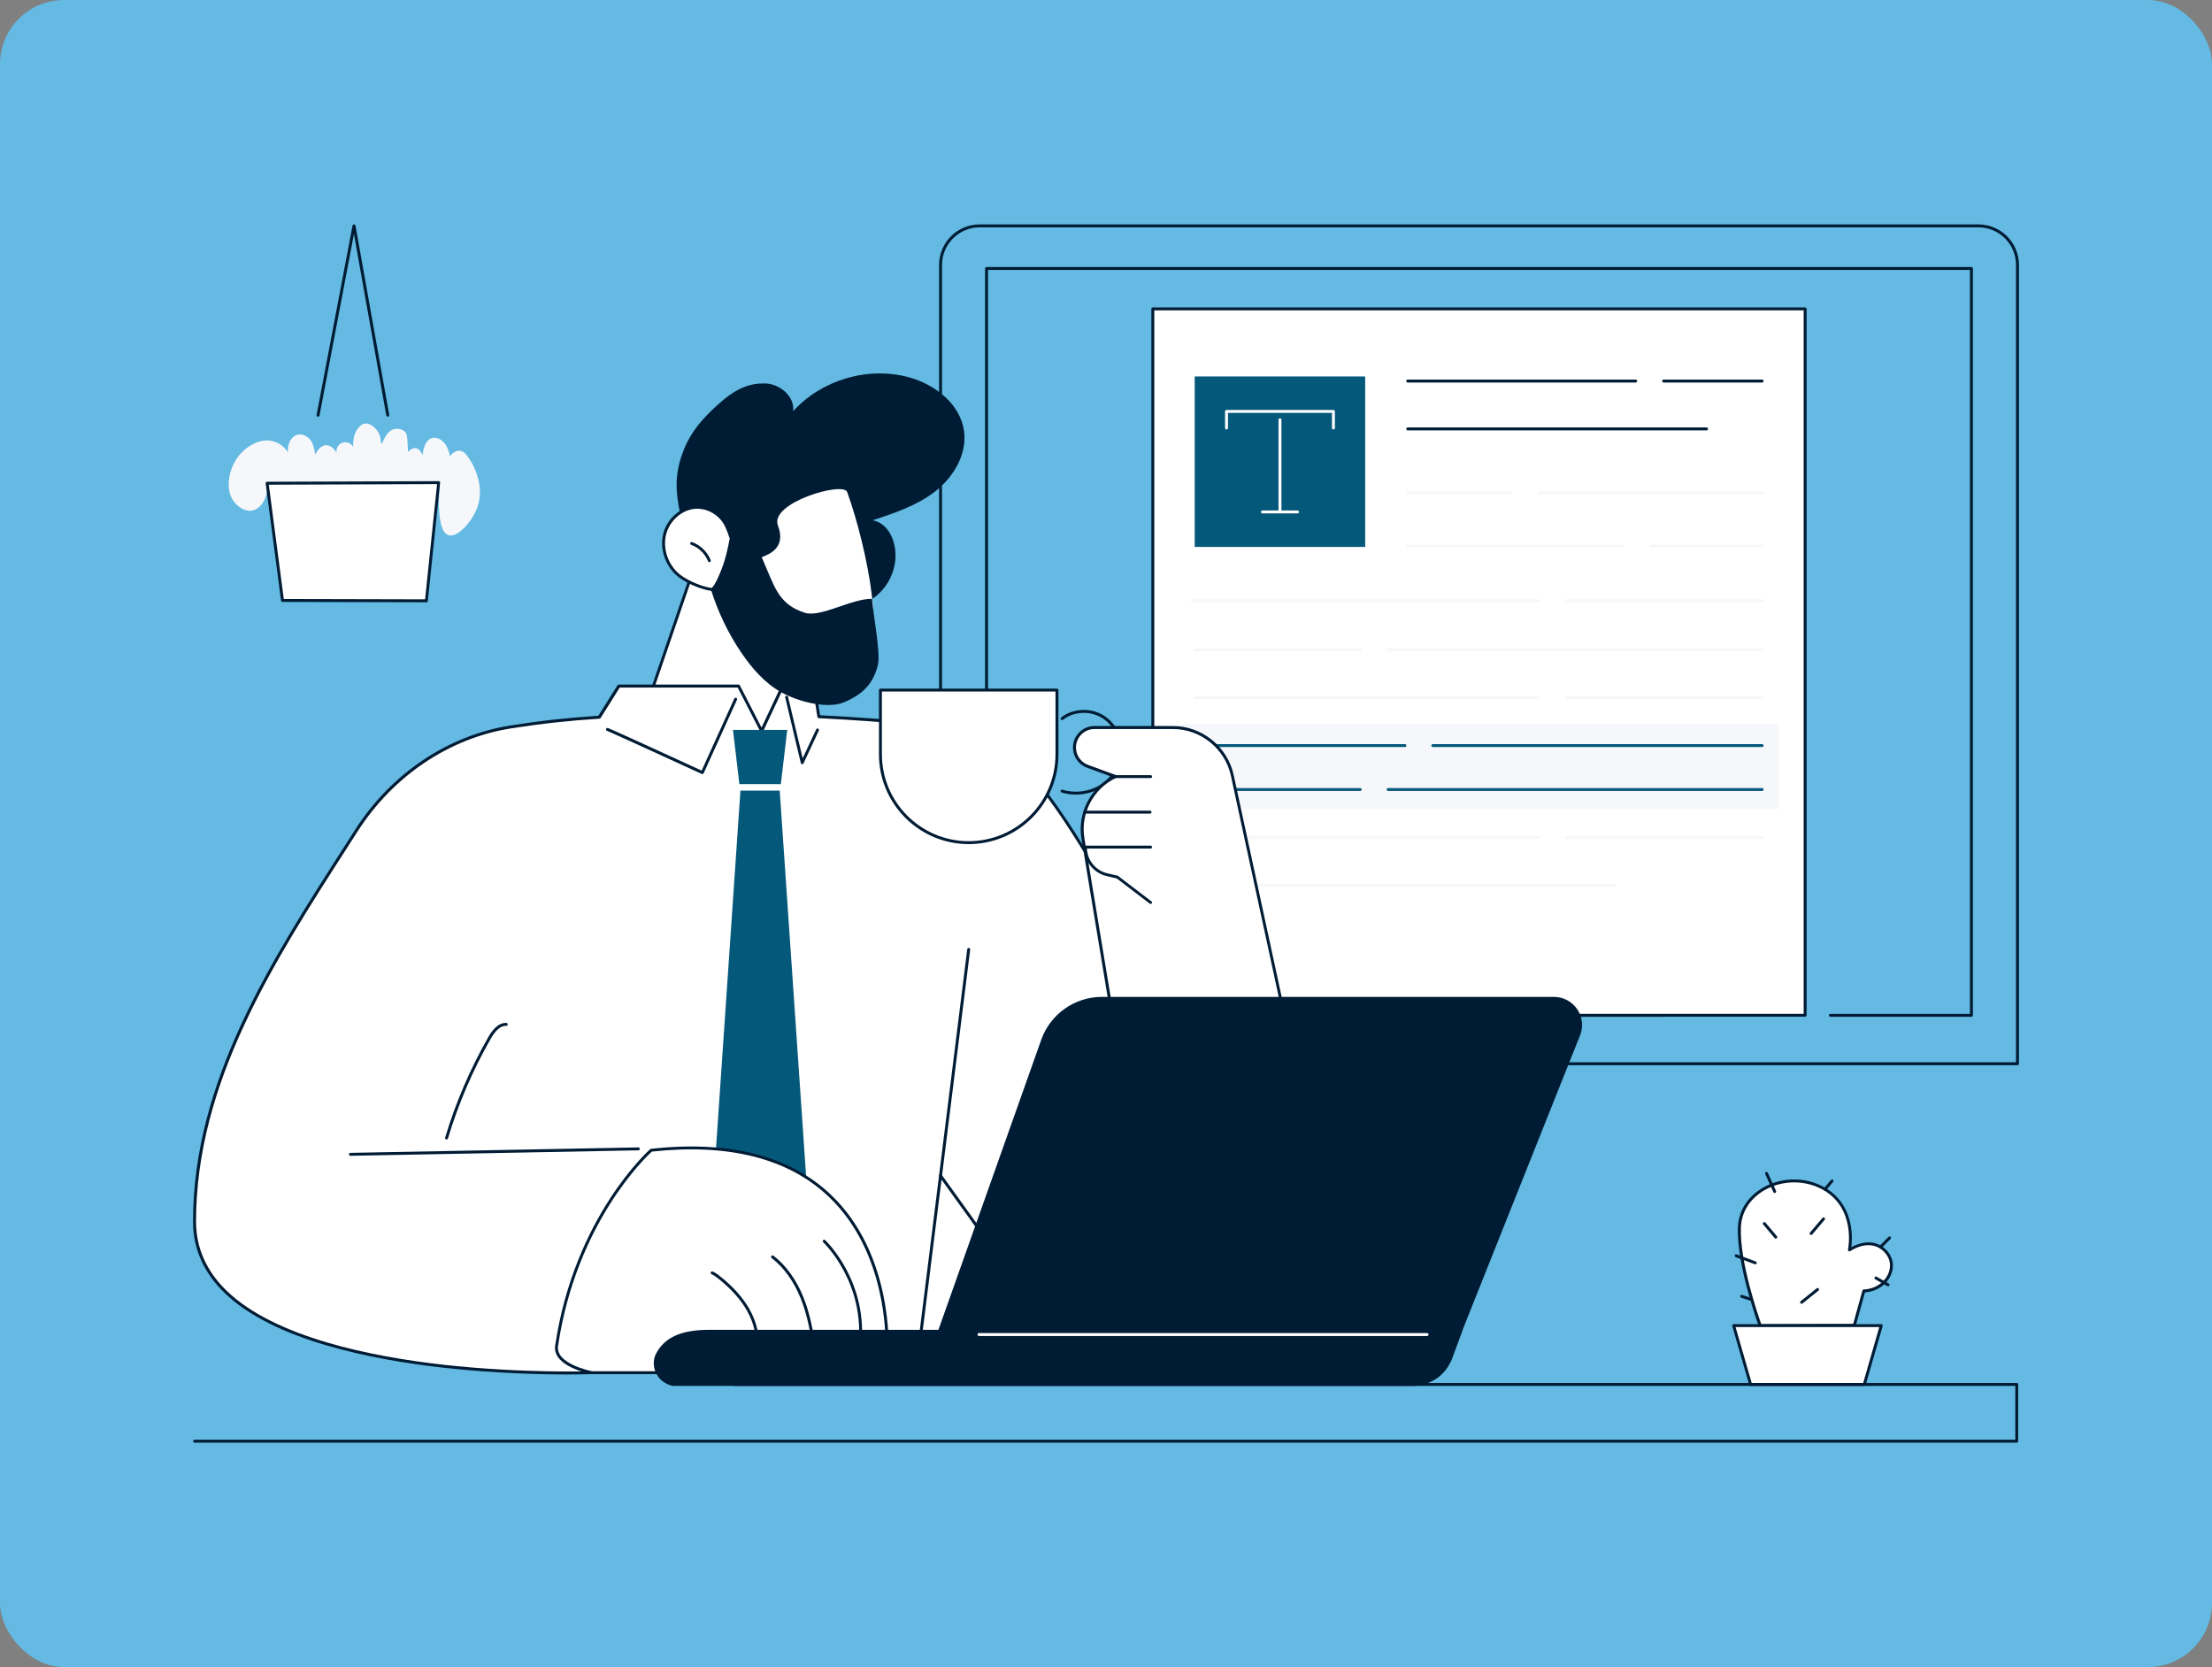 <svg width="690" height="520" viewBox="0 0 690 520" fill="none" xmlns="http://www.w3.org/2000/svg">
<rect x="0" y="0" width="690" height="520" fill="#808080" stroke="none"/>
<g clip-path="url(#clip0_3131_71114)">
<path d="M690 0H0V520H690V0Z" fill="#64BAE2"/>
<path d="M629.325 332.262H293.389C293.139 332.262 292.932 332.055 292.932 331.805V82.646C292.932 75.669 298.601 70 305.578 70H617.136C624.113 70 629.782 75.669 629.782 82.646V331.785C629.782 332.055 629.574 332.262 629.325 332.262ZM293.845 331.349H628.868V82.646C628.868 76.167 623.594 70.914 617.136 70.914H305.578C299.099 70.914 293.845 76.188 293.845 82.646V331.349Z" fill="#001B34"/>
<path d="M614.956 317.166H570.955C570.706 317.166 570.498 316.958 570.498 316.709C570.498 316.46 570.706 316.252 570.955 316.252H614.499V84.203H308.194V316.252H339.529C339.778 316.252 339.985 316.46 339.985 316.709C339.985 316.958 339.778 317.166 339.529 317.166H307.737C307.488 317.166 307.28 316.958 307.28 316.709V83.746C307.28 83.497 307.488 83.29 307.737 83.29H614.956C615.205 83.29 615.413 83.497 615.413 83.746V316.709C615.413 316.958 615.205 317.166 614.956 317.166Z" fill="#001B34"/>
<path d="M519.229 317.166H392.168C391.919 317.166 391.711 316.958 391.711 316.709C391.711 316.46 391.919 316.252 392.168 316.252H519.229C519.478 316.252 519.686 316.46 519.686 316.709C519.686 316.958 519.499 317.166 519.229 317.166Z" fill="#001B34"/>
<path d="M563.085 96.351H359.608V316.689H563.085V96.351Z" fill="white"/>
<path d="M563.085 317.145H359.608C359.359 317.145 359.151 316.938 359.151 316.689V96.351C359.151 96.102 359.359 95.894 359.608 95.894H563.085C563.334 95.894 563.542 96.102 563.542 96.351V316.689C563.542 316.938 563.355 317.145 563.085 317.145ZM360.065 316.232H562.628V96.808H360.065V316.232Z" fill="#001B34"/>
<path d="M554.841 225.904H367.52V252.192H554.841V225.904Z" fill="#F5F7FA"/>
<path d="M549.671 119.317H518.938C518.689 119.317 518.482 119.109 518.482 118.86C518.482 118.611 518.689 118.403 518.938 118.403H549.671C549.92 118.403 550.127 118.611 550.127 118.86C550.127 119.109 549.92 119.317 549.671 119.317Z" fill="#001B34"/>
<path d="M510.238 119.317H439.118C438.868 119.317 438.661 119.109 438.661 118.86C438.661 118.611 438.868 118.403 439.118 118.403H510.238C510.487 118.403 510.695 118.611 510.695 118.86C510.695 119.109 510.487 119.317 510.238 119.317Z" fill="#001B34"/>
<path d="M532.332 134.247H439.118C438.868 134.247 438.661 134.039 438.661 133.79C438.661 133.541 438.868 133.333 439.118 133.333H532.332C532.581 133.333 532.789 133.541 532.789 133.79C532.789 134.06 532.581 134.247 532.332 134.247Z" fill="#001B34"/>
<path d="M549.671 154.202H480.066C479.817 154.202 479.609 153.995 479.609 153.745C479.609 153.496 479.817 153.289 480.066 153.289H549.671C549.92 153.289 550.127 153.496 550.127 153.745C550.127 153.995 549.92 154.202 549.671 154.202Z" fill="#F5F7FA"/>
<path d="M471.366 154.202H439.118C438.868 154.202 438.661 153.995 438.661 153.745C438.661 153.496 438.868 153.289 439.118 153.289H471.366C471.615 153.289 471.823 153.496 471.823 153.745C471.823 153.995 471.615 154.202 471.366 154.202Z" fill="#F5F7FA"/>
<path d="M549.671 170.752H514.868C514.619 170.752 514.412 170.544 514.412 170.295C514.412 170.046 514.619 169.838 514.868 169.838H549.671C549.92 169.838 550.127 170.046 550.127 170.295C550.127 170.544 549.92 170.752 549.671 170.752Z" fill="#F5F7FA"/>
<path d="M506.168 170.752H439.118C438.868 170.752 438.661 170.544 438.661 170.295C438.661 170.046 438.868 169.838 439.118 169.838H506.168C506.417 169.838 506.625 170.046 506.625 170.295C506.625 170.544 506.417 170.752 506.168 170.752Z" fill="#F5F7FA"/>
<path d="M549.671 187.821H488.767C488.518 187.821 488.31 187.613 488.31 187.364C488.31 187.115 488.518 186.907 488.767 186.907H549.671C549.92 186.907 550.128 187.115 550.128 187.364C550.128 187.613 549.92 187.821 549.671 187.821Z" fill="#F5F7FA"/>
<path d="M480.066 187.821H371.922C371.673 187.821 371.465 187.613 371.465 187.364C371.465 187.115 371.673 186.907 371.922 186.907H480.066C480.315 186.907 480.523 187.115 480.523 187.364C480.523 187.613 480.315 187.821 480.066 187.821Z" fill="#F5F7FA"/>
<path d="M549.671 203.125H433.013C432.764 203.125 432.556 202.917 432.556 202.668C432.556 202.419 432.764 202.211 433.013 202.211H549.671C549.92 202.211 550.128 202.419 550.128 202.668C550.128 202.917 549.92 203.125 549.671 203.125Z" fill="#F5F7FA"/>
<path d="M424.291 203.125H372.67C372.42 203.125 372.213 202.917 372.213 202.668C372.213 202.419 372.42 202.211 372.67 202.211H424.291C424.541 202.211 424.748 202.419 424.748 202.668C424.748 202.917 424.561 203.125 424.291 203.125Z" fill="#F5F7FA"/>
<path d="M549.671 218.076H488.725C488.476 218.076 488.268 217.868 488.268 217.619C488.268 217.37 488.476 217.162 488.725 217.162H549.671C549.92 217.162 550.128 217.37 550.128 217.619C550.128 217.868 549.92 218.076 549.671 218.076Z" fill="#F5F7FA"/>
<path d="M480.025 218.076H372.69C372.441 218.076 372.234 217.868 372.234 217.619C372.234 217.37 372.441 217.162 372.69 217.162H480.025C480.274 217.162 480.482 217.37 480.482 217.619C480.482 217.868 480.274 218.076 480.025 218.076Z" fill="#F5F7FA"/>
<path d="M549.671 233.026H446.946C446.697 233.026 446.489 232.819 446.489 232.569C446.489 232.32 446.697 232.113 446.946 232.113H549.671C549.92 232.113 550.127 232.32 550.127 232.569C550.127 232.819 549.92 233.026 549.671 233.026Z" fill="#04587A"/>
<path d="M438.246 233.026H372.67C372.42 233.026 372.213 232.819 372.213 232.569C372.213 232.32 372.42 232.113 372.67 232.113H438.246C438.495 232.113 438.702 232.32 438.702 232.569C438.702 232.819 438.495 233.026 438.246 233.026Z" fill="#04587A"/>
<path d="M549.671 246.731H433.013C432.764 246.731 432.556 246.524 432.556 246.274C432.556 246.025 432.764 245.818 433.013 245.818H549.671C549.92 245.818 550.128 246.025 550.128 246.274C550.128 246.524 549.92 246.731 549.671 246.731Z" fill="#04587A"/>
<path d="M424.291 246.731H372.67C372.42 246.731 372.213 246.524 372.213 246.274C372.213 246.025 372.42 245.818 372.67 245.818H424.291C424.541 245.818 424.748 246.025 424.748 246.274C424.748 246.524 424.561 246.731 424.291 246.731Z" fill="#04587A"/>
<path d="M549.671 261.682H488.725C488.476 261.682 488.268 261.474 488.268 261.225C488.268 260.976 488.476 260.768 488.725 260.768H549.671C549.92 260.768 550.128 260.976 550.128 261.225C550.128 261.474 549.92 261.682 549.671 261.682Z" fill="#F5F7FA"/>
<path d="M480.025 261.682H372.69C372.441 261.682 372.234 261.474 372.234 261.225C372.234 260.976 372.441 260.768 372.69 260.768H480.025C480.274 260.768 480.482 260.976 480.482 261.225C480.482 261.474 480.274 261.682 480.025 261.682Z" fill="#F5F7FA"/>
<path d="M503.489 276.633H372.67C372.42 276.633 372.213 276.425 372.213 276.176C372.213 275.927 372.42 275.719 372.67 275.719H503.489C503.738 275.719 503.946 275.927 503.946 276.176C503.946 276.425 503.738 276.633 503.489 276.633Z" fill="#F5F7FA"/>
<path d="M425.849 117.427H372.67V170.606H425.849V117.427Z" fill="#04587A"/>
<path d="M415.944 133.956C415.695 133.956 415.487 133.749 415.487 133.499V128.786H383.052V133.499C383.052 133.749 382.844 133.956 382.595 133.956C382.346 133.956 382.138 133.749 382.138 133.499V128.329C382.138 128.08 382.346 127.872 382.595 127.872H415.944C416.193 127.872 416.401 128.08 416.401 128.329V133.499C416.401 133.749 416.193 133.956 415.944 133.956Z" fill="white"/>
<path d="M399.27 160.141C399.02 160.141 398.813 159.933 398.813 159.684V130.925C398.813 130.675 399.02 130.468 399.27 130.468C399.519 130.468 399.726 130.675 399.726 130.925V159.705C399.726 159.954 399.519 160.141 399.27 160.141Z" fill="white"/>
<path d="M404.752 160.141H393.788C393.539 160.141 393.331 159.933 393.331 159.684C393.331 159.435 393.539 159.227 393.788 159.227H404.752C405.001 159.227 405.208 159.435 405.208 159.684C405.208 159.954 405.001 160.141 404.752 160.141Z" fill="white"/>
<path d="M629.097 450H60.696C60.447 450 60.239 449.792 60.239 449.543C60.239 449.294 60.447 449.086 60.696 449.086H628.64V432.308H229.204C228.955 432.308 228.747 432.101 228.747 431.851C228.747 431.602 228.955 431.395 229.204 431.395H629.097C629.221 431.395 629.325 431.436 629.429 431.519C629.512 431.602 629.554 431.727 629.554 431.851V449.543C629.554 449.792 629.346 450 629.097 450Z" fill="#001B34"/>
<path d="M218.157 172.309L202.749 217.286C201.773 220.152 199.323 222.291 196.333 222.872L189.48 224.201C189.48 224.201 207.317 262.865 237.344 256.387C267.391 249.908 260.787 224.201 260.787 224.201L254.433 223.682C250.633 223.37 248.017 219.716 248.972 216.02L256.115 188.381C256.115 188.381 227.003 164.938 218.157 172.309Z" fill="white"/>
<path d="M230.699 257.57C220.586 257.57 210.702 252.628 201.815 243.035C193.654 234.231 189.107 224.492 189.065 224.388C189.003 224.263 189.003 224.118 189.065 223.993C189.127 223.869 189.252 223.786 189.376 223.744L196.229 222.415C199.053 221.875 201.379 219.84 202.292 217.12L217.7 172.143C217.721 172.06 217.783 171.998 217.845 171.935C226.878 164.418 255.181 187.052 256.385 188.008C256.531 188.111 256.593 188.298 256.531 188.485L249.387 216.123C248.972 217.743 249.284 219.467 250.26 220.837C251.236 222.208 252.751 223.08 254.433 223.204L260.787 223.723C260.974 223.744 261.14 223.869 261.203 224.056C261.223 224.159 263.84 234.667 258.109 243.928C254.122 250.365 247.166 254.705 237.427 256.802C235.184 257.321 232.942 257.57 230.699 257.57ZM190.145 224.533C191.204 226.672 195.502 234.895 202.5 242.433C209.913 250.427 221.957 259.252 237.261 255.951C246.75 253.895 253.52 249.721 257.361 243.492C262.345 235.435 260.787 226.402 260.414 224.616L254.392 224.139C252.44 223.973 250.675 222.976 249.533 221.377C248.391 219.778 248.038 217.785 248.515 215.895L255.575 188.527C252.834 186.367 226.691 166.08 218.51 172.538L203.144 217.39C202.105 220.401 199.51 222.664 196.374 223.267L190.145 224.533Z" fill="#001B34"/>
<path d="M326.571 247.728C317.31 235.227 303.169 227.295 287.657 225.862C278.832 225.052 267.764 224.18 255.43 223.557L253.914 214.005H244.175L237.593 228.022L230.408 214.005H193.073L186.968 223.744C177.167 224.367 169.006 225.281 159.454 226.755C139.395 229.89 122.119 242.038 111.175 259.107C87.275 296.359 60.696 335.688 60.696 381.081C60.696 432.661 184.642 428.196 184.642 428.196H305.495L382.761 362.6C382.761 362.579 358.715 291.106 326.571 247.728Z" fill="white"/>
<path d="M177.416 428.737C169.089 428.737 154.47 428.425 138.461 426.639C115.681 424.106 85.323 418.022 70.123 403.362C63.561 397.028 60.218 389.532 60.218 381.06C60.218 337.474 84.368 299.91 107.728 263.572C108.746 261.993 109.763 260.415 110.76 258.837C122.056 241.208 139.79 229.351 159.35 226.278C168.84 224.782 177.021 223.89 186.656 223.267L192.637 213.735C192.72 213.611 192.865 213.528 193.031 213.528H230.367C230.533 213.528 230.699 213.632 230.782 213.777L237.551 226.963L243.739 213.777C243.822 213.611 243.968 213.507 244.155 213.507H253.893C254.122 213.507 254.309 213.673 254.35 213.902L255.804 223.101C266.394 223.64 277.109 224.409 287.678 225.385C303.293 226.817 317.58 234.854 326.903 247.437C358.715 290.379 382.927 361.686 383.156 362.413C383.218 362.6 383.156 362.787 383.01 362.911L305.744 428.508C305.661 428.57 305.557 428.612 305.453 428.612H184.601C184.58 428.633 181.901 428.737 177.416 428.737ZM193.322 214.462L187.342 223.973C187.258 224.097 187.134 224.18 186.989 224.18C177.271 224.803 169.068 225.696 159.516 227.191C140.205 230.223 122.721 241.934 111.549 259.336C110.532 260.914 109.535 262.492 108.517 264.07C85.24 300.284 61.153 337.744 61.153 381.06C61.153 389.262 64.392 396.551 70.767 402.697C85.78 417.17 115.931 423.213 138.564 425.726C163.13 428.446 184.414 427.719 184.621 427.719H305.308L382.221 362.434C380.498 357.388 356.888 289.424 326.197 247.998C317.04 235.622 302.982 227.731 287.616 226.319C276.943 225.343 266.103 224.554 255.409 224.014C255.202 223.993 255.015 223.848 254.973 223.62L253.52 214.442H244.466L238.008 228.209C237.925 228.375 237.78 228.458 237.593 228.479C237.427 228.479 237.261 228.396 237.178 228.229L230.117 214.462H193.322Z" fill="#001B34"/>
<path d="M109.307 360.524C109.057 360.524 108.85 360.316 108.85 360.067C108.85 359.818 109.037 359.61 109.307 359.61L199.115 357.907C199.385 357.907 199.572 358.094 199.572 358.364C199.572 358.613 199.385 358.821 199.115 358.821L109.307 360.524Z" fill="#001B34"/>
<path d="M139.291 355.436C139.25 355.436 139.208 355.436 139.167 355.415C138.917 355.353 138.793 355.083 138.855 354.855C142.115 343.994 146.621 333.487 152.249 323.624C153.391 321.63 155.218 318.993 157.938 319.076C158.187 319.076 158.395 319.305 158.374 319.554C158.374 319.803 158.146 320.011 157.897 319.99C155.675 319.928 154.055 322.295 153.038 324.081C147.452 333.882 142.967 344.327 139.727 355.124C139.665 355.311 139.478 355.436 139.291 355.436Z" fill="#001B34"/>
<path d="M219.091 241.457C219.029 241.457 218.967 241.436 218.904 241.415C209.145 236.93 190.415 228.354 189.335 227.96C189.107 227.877 188.961 227.607 189.044 227.378C189.127 227.15 189.397 227.025 189.626 227.088C190.955 227.544 215.229 238.695 218.863 240.377L229.058 217.909C229.162 217.681 229.432 217.577 229.661 217.681C229.889 217.785 229.993 218.055 229.889 218.283L219.507 241.166C219.465 241.27 219.361 241.353 219.257 241.415C219.216 241.436 219.154 241.457 219.091 241.457Z" fill="#001B34"/>
<path d="M250.239 238.363C250.218 238.363 250.218 238.363 250.197 238.363C250.01 238.342 249.844 238.197 249.803 238.01L244.944 217.577C244.881 217.328 245.027 217.079 245.276 217.037C245.525 216.975 245.774 217.12 245.816 217.369L250.384 236.535L254.599 227.503C254.703 227.274 254.973 227.17 255.202 227.274C255.43 227.378 255.534 227.648 255.43 227.876L250.654 238.093C250.592 238.259 250.426 238.363 250.239 238.363Z" fill="#001B34"/>
<path d="M243.22 246.606H230.969L221.77 381.288H252.44L243.22 246.606Z" fill="#04587A"/>
<path d="M243.573 244.592H230.637L228.643 227.69H245.567L243.573 244.592Z" fill="#04587A"/>
<path d="M173.616 419.787C172.702 425.933 184.642 428.176 184.642 428.176C199.094 428.176 221.624 428.176 221.624 428.176L276.693 421.095C276.693 421.095 280.992 350.203 203.144 358.779C203.144 358.8 179.638 379.212 173.616 419.787Z" fill="white"/>
<path d="M221.625 428.633H184.642C184.621 428.633 184.58 428.633 184.559 428.633C184.061 428.529 172.204 426.245 173.18 419.725C179.16 379.441 202.604 358.655 202.832 358.447C202.895 358.385 202.998 358.343 203.081 358.343C227.501 355.665 246.377 360.482 259.209 372.692C278.708 391.256 277.171 420.846 277.15 421.137C277.13 421.365 276.963 421.531 276.756 421.552L221.687 428.633C221.666 428.633 221.645 428.633 221.625 428.633ZM184.684 427.719H221.583L276.237 420.701C276.34 417.212 276.569 390.488 258.566 373.336C245.982 361.354 227.397 356.599 203.331 359.215C201.628 360.773 179.804 381.289 174.073 419.849C173.263 425.352 183.936 427.574 184.684 427.719Z" fill="#001B34"/>
<path d="M236.118 421.843C236.098 421.843 236.077 421.843 236.056 421.843C235.807 421.801 235.641 421.573 235.662 421.323C236.243 417.337 235.309 412.914 233.024 408.864C231.114 405.48 228.311 402.282 224.407 399.105C223.659 398.503 222.87 397.859 221.957 397.464C221.728 397.361 221.624 397.091 221.728 396.862C221.832 396.634 222.102 396.53 222.33 396.634C223.348 397.07 224.199 397.755 224.988 398.399C228.975 401.659 231.862 404.94 233.814 408.428C236.181 412.644 237.157 417.274 236.555 421.469C236.555 421.676 236.347 421.843 236.118 421.843Z" fill="#001B34"/>
<path d="M253.935 420.825C253.706 420.825 253.52 420.659 253.478 420.431C252.814 415.717 251.858 410.214 249.782 405.044C247.643 399.707 244.508 395.347 240.708 392.419C240.5 392.273 240.479 391.983 240.624 391.775C240.77 391.567 241.061 391.547 241.268 391.692C245.193 394.703 248.432 399.209 250.633 404.691C252.73 409.944 253.706 415.53 254.371 420.285C254.412 420.535 254.226 420.763 253.976 420.804C253.976 420.825 253.956 420.825 253.935 420.825Z" fill="#001B34"/>
<path d="M268.18 420.825C268.159 420.825 268.138 420.825 268.117 420.825C267.868 420.804 267.681 420.576 267.723 420.327C270.132 400.185 256.925 387.622 256.78 387.497C256.593 387.331 256.593 387.04 256.759 386.854C256.925 386.667 257.216 386.667 257.403 386.833C257.548 386.957 271.087 399.811 268.616 420.431C268.616 420.659 268.408 420.825 268.18 420.825Z" fill="#001B34"/>
<path d="M274.638 215.251V235.31C274.638 250.51 286.972 262.845 302.172 262.845C317.372 262.845 329.706 250.51 329.706 235.31V215.251H274.638Z" fill="white"/>
<path d="M302.172 263.302C286.744 263.302 274.181 250.739 274.181 235.31V215.251C274.181 215.002 274.388 214.794 274.638 214.794H329.707C329.956 214.794 330.163 215.002 330.163 215.251V235.31C330.163 250.759 317.601 263.302 302.172 263.302ZM275.095 215.708V235.31C275.095 250.24 287.242 262.388 302.172 262.388C317.102 262.388 329.25 250.24 329.25 235.31V215.708H275.095Z" fill="#001B34"/>
<path d="M335.625 247.853C334.129 247.853 332.614 247.645 331.16 247.209C330.911 247.146 330.786 246.877 330.849 246.648C330.911 246.399 331.181 246.274 331.409 246.337C335.521 247.562 340.047 246.918 343.494 244.613C347.045 242.225 349.267 238.176 349.288 234.023C349.309 229.808 346.9 225.655 343.328 223.682C339.632 221.647 334.815 222 331.575 224.513C331.368 224.658 331.098 224.637 330.932 224.43C330.786 224.222 330.807 223.952 331.015 223.786C334.524 221.045 339.778 220.671 343.764 222.872C347.627 225.011 350.222 229.475 350.202 234.002C350.181 238.446 347.814 242.807 344.014 245.361C341.563 247.001 338.615 247.853 335.625 247.853Z" fill="#001B34"/>
<path d="M367.624 372.028H371.257C392.5 372.028 408.302 352.425 403.817 331.681L384.402 241.914C382.512 233.193 374.787 226.963 365.858 226.963H341.397C337.265 226.963 334.275 230.908 335.396 234.875C335.936 236.806 337.369 238.363 339.258 239.048L347.959 242.246C340.65 245.693 336.517 253.584 337.826 261.558L352.527 350.411L367.624 372.028Z" fill="white"/>
<path d="M371.257 372.484H367.624C367.478 372.484 367.333 372.401 367.25 372.297L352.133 350.681C352.091 350.619 352.071 350.556 352.05 350.494L337.348 261.641C336.061 253.854 339.923 246.067 346.796 242.308L339.072 239.464C337.057 238.716 335.521 237.055 334.939 234.978C334.379 232.943 334.773 230.805 336.061 229.123C337.327 227.441 339.279 226.465 341.397 226.465H365.858C374.933 226.465 382.927 232.902 384.838 241.789L404.253 331.556C406.413 341.586 403.962 351.906 397.525 359.901C391.088 367.895 381.515 372.484 371.257 372.484ZM367.873 371.571H371.278C381.266 371.571 390.569 367.106 396.84 359.34C403.111 351.574 405.499 341.524 403.381 331.764L383.966 241.997C382.138 233.545 374.538 227.399 365.879 227.399H341.418C339.591 227.399 337.909 228.23 336.808 229.683C335.708 231.137 335.355 232.985 335.853 234.729C336.351 236.515 337.68 237.948 339.425 238.591L348.125 241.789C348.291 241.851 348.416 242.018 348.416 242.205C348.416 242.391 348.312 242.558 348.146 242.641C341.044 245.984 336.995 253.729 338.262 261.474L352.943 350.224L367.873 371.571Z" fill="#001B34"/>
<path d="M358.736 253.792H338.345C338.096 253.792 337.888 253.584 337.888 253.335C337.888 253.086 338.096 252.878 338.345 252.878H358.736C358.985 252.878 359.193 253.086 359.193 253.335C359.193 253.605 358.985 253.792 358.736 253.792Z" fill="#001B34"/>
<path d="M358.923 242.703H347.938C347.689 242.703 347.481 242.495 347.481 242.246C347.481 241.997 347.689 241.789 347.938 241.789H358.923C359.172 241.789 359.38 241.997 359.38 242.246C359.38 242.495 359.172 242.703 358.923 242.703Z" fill="#001B34"/>
<path d="M358.923 281.97C358.819 281.97 358.736 281.949 358.653 281.866L348.333 273.996L345.26 273.29C341.543 272.439 338.719 269.303 338.241 265.524L338.075 264.278C338.054 264.153 338.096 264.008 338.179 263.925C338.262 263.821 338.386 263.78 338.511 263.78H358.902C359.151 263.78 359.359 263.987 359.359 264.236C359.359 264.486 359.151 264.693 358.902 264.693H339.03L339.113 265.42C339.549 268.825 342.082 271.65 345.446 272.418L348.603 273.145C348.665 273.165 348.727 273.186 348.769 273.228L359.172 281.16C359.38 281.305 359.421 281.596 359.255 281.804C359.193 281.907 359.068 281.97 358.923 281.97Z" fill="#001B34"/>
<path d="M440.55 431.852H209.809C205.303 430.709 203.476 426.453 204.805 422.943C207.504 417.274 213.111 415.281 221.375 415.281H455.626L452.594 423.545C450.704 428.55 445.908 431.852 440.55 431.852Z" fill="#001B34"/>
<path d="M440.55 432.308H209.768L209.705 432.287C207.484 431.727 205.719 430.398 204.743 428.508C203.808 426.722 203.684 424.646 204.39 422.756C207.027 417.233 212.259 414.803 221.375 414.803H456.269L453.009 423.67C451.078 428.861 446.074 432.308 440.55 432.308ZM209.872 431.394H440.55C445.679 431.394 450.331 428.176 452.137 423.358L454.94 415.717H221.375C212.654 415.717 207.67 418.001 205.22 423.13C204.618 424.729 204.743 426.556 205.552 428.093C206.404 429.733 207.94 430.896 209.872 431.394Z" fill="#001B34"/>
<path d="M441.858 431.851C446.447 431.851 450.58 429.048 452.262 424.791L492.878 322.959C493.958 320.26 493.626 317.187 491.985 314.799C490.345 312.39 487.625 310.957 484.717 310.957H343.723C335.23 310.957 327.651 316.315 324.806 324.309L286.681 431.872H441.858V431.851Z" fill="#001B34"/>
<path d="M445.16 416.734H305.37C305.121 416.734 304.913 416.527 304.913 416.278C304.913 416.028 305.121 415.821 305.37 415.821H445.16C445.409 415.821 445.617 416.028 445.617 416.278C445.617 416.527 445.409 416.734 445.16 416.734Z" fill="white"/>
<path d="M286.702 420.825C286.681 420.825 286.661 420.825 286.64 420.825C286.391 420.784 286.204 420.576 286.245 420.306L301.715 296.09C301.757 295.84 301.965 295.653 302.234 295.695C302.484 295.737 302.671 295.944 302.629 296.214L287.159 420.431C287.118 420.659 286.931 420.825 286.702 420.825Z" fill="#001B34"/>
<path d="M320.009 404.213C319.864 404.213 319.719 404.151 319.635 404.026L292.994 366.981C292.849 366.774 292.89 366.483 293.098 366.338C293.305 366.192 293.596 366.234 293.741 366.442L320.383 403.486C320.528 403.694 320.487 403.985 320.279 404.13C320.196 404.192 320.113 404.213 320.009 404.213Z" fill="#001B34"/>
<path d="M225.653 124.737C230.055 121.02 234.104 119.483 238.714 119.608C243.324 119.753 247.996 123.719 247.394 128.287C256.24 118.486 270.755 114.209 283.484 117.676C291.707 119.919 299.597 126.066 300.719 134.517C301.674 141.681 297.479 148.762 291.79 153.226C286.1 157.691 279.061 160.037 272.208 162.28C277.441 163.277 279.808 169.464 279.268 174.78C278.791 179.369 276.299 184.104 271.814 186.99C262.719 192.846 249.034 194.985 238.423 192.867C229.453 191.081 215.457 179.951 213.942 169.714C212.197 158.044 208.792 151.586 213.298 140.29C216.018 133.541 220.752 128.89 225.653 124.737Z" fill="#001B34"/>
<path d="M222.289 176.296C222.061 176.296 221.874 176.13 221.832 175.902C221.666 174.614 220.919 173.368 219.777 172.496C218.634 171.624 217.243 171.209 215.956 171.375C215.707 171.396 215.478 171.23 215.437 170.98C215.395 170.731 215.582 170.503 215.831 170.461C217.368 170.254 219.008 170.731 220.337 171.749C221.666 172.766 222.538 174.241 222.725 175.777C222.767 176.026 222.58 176.255 222.331 176.296C222.331 176.296 222.31 176.296 222.289 176.296Z" fill="#001B34"/>
<path d="M228.103 167.928C227.335 165.789 226.691 163.588 225.113 161.802C222.829 159.165 219.299 157.753 215.831 158.397C211.72 159.144 208.314 162.591 207.317 166.661C206.321 170.71 207.629 175.196 210.432 178.31C213.236 181.404 218.884 183.294 220.462 183.605C222.04 183.938 221.666 183.855 222.268 183.938C223.826 182.131 224.594 180.034 225.487 177.812C226.754 174.614 227.46 171.271 228.103 167.928Z" fill="white"/>
<path d="M222.268 184.353C222.248 184.353 222.227 184.353 222.206 184.353L221.978 184.332C221.687 184.291 221.666 184.291 220.628 184.083L220.379 184.021C219.071 183.751 213.132 181.924 210.1 178.581C207.11 175.258 205.864 170.648 206.881 166.516C207.94 162.218 211.595 158.688 215.769 157.919C219.299 157.276 223.016 158.646 225.487 161.47C226.899 163.111 227.605 165.063 228.269 166.931C228.373 167.201 228.456 167.471 228.56 167.741C228.581 167.824 228.602 167.907 228.581 167.99C227.958 171.23 227.252 174.677 225.923 177.937L225.695 178.518C224.885 180.553 224.096 182.484 222.621 184.187C222.517 184.291 222.393 184.353 222.268 184.353ZM217.513 158.688C216.994 158.688 216.454 158.729 215.935 158.833C212.114 159.539 208.75 162.799 207.774 166.744C206.819 170.565 207.982 174.884 210.764 177.978C213.422 180.927 218.863 182.796 220.545 183.128L220.794 183.19C221.811 183.398 221.811 183.398 222.061 183.419C223.348 181.861 224.054 180.076 224.822 178.186L225.051 177.605C226.318 174.469 227.024 171.126 227.626 167.97C227.543 167.741 227.46 167.513 227.377 167.264C226.712 165.374 226.068 163.588 224.781 162.093C222.891 159.913 220.213 158.688 217.513 158.688Z" fill="#001B34"/>
<path d="M264.255 153.455C263.03 150.112 239.96 156.84 242.66 163.921C245.837 172.247 237.385 173.452 237.614 173.929C241.538 182.194 240.105 195.213 248.806 198.017C253.79 199.616 267.578 193.718 272.478 191.933C272.374 189.752 272.167 187.551 271.917 185.371C270.755 175.674 267.598 162.675 264.255 153.455Z" fill="white"/>
<path d="M250.986 191.123C242.286 188.319 241.518 182.214 237.593 173.95C237.365 173.451 237.157 172.953 236.949 172.455C236.742 172.808 236.451 173.14 236.077 173.41C234.001 174.947 230.907 173.348 229.557 171.147C228.934 170.129 228.498 169.029 228.103 167.928C227.46 171.271 226.754 174.614 225.466 177.771C224.573 179.992 223.348 182.131 221.791 183.959C223.971 190.936 227.169 197.601 231.28 203.644C234.582 208.503 238.548 213.05 243.656 215.916C248.765 218.782 258.005 221.315 263.404 219.01C269.01 216.622 272.291 213.445 273.828 207.548C274.804 203.768 272.208 190.728 272.021 186.803C265.667 186.658 255.97 192.742 250.986 191.123Z" fill="#001B34"/>
<path d="M221.272 175.341C221.085 175.341 220.919 175.237 220.856 175.05C219.922 172.704 217.949 170.793 215.582 169.942C215.354 169.859 215.229 169.589 215.312 169.361C215.395 169.132 215.665 169.008 215.893 169.091C218.489 170.046 220.669 172.143 221.687 174.718C221.791 174.946 221.666 175.216 221.438 175.32C221.396 175.32 221.334 175.341 221.272 175.341Z" fill="#001B34"/>
<path d="M76.249 140.331C76.934 139.75 81.087 136.24 85.635 137.756C87.877 138.504 89.227 140.144 89.85 141.037C89.559 138.275 91.013 136.012 92.84 135.576C94.273 135.244 95.726 136.074 96.474 136.822C97.471 137.798 97.782 139.147 98.094 140.476C98.218 141.037 98.28 141.494 98.322 141.826C99.132 140.103 100.295 139.023 101.52 138.878C102.786 138.732 104.053 139.604 104.988 141.224C104.738 139.874 105.507 138.545 106.773 138.088C108.082 137.611 109.556 138.192 110.2 139.438C109.847 135.285 111.985 132.295 113.958 132.108C115.744 131.963 117.986 134.018 118.547 136.137C118.838 137.175 118.755 138.379 119.025 138.4C119.232 138.421 119.398 137.777 119.751 137.05C120.001 136.531 121.039 134.371 122.825 133.873C124.029 133.52 125.732 133.873 126.542 134.911C127.04 135.534 127.123 137.32 127.268 140.85C127.268 140.912 127.268 140.954 127.268 140.996C127.455 140.767 127.663 140.58 127.912 140.393C130.549 138.338 131.816 142.034 131.816 142.034C131.816 142.034 132.127 136.157 135.844 136.573C139.561 136.988 140.35 142.304 140.35 142.304C140.35 142.304 141.742 140.373 143.486 140.58C144.379 140.684 144.96 141.307 145.209 141.556C146.621 143.031 152.228 151.233 148.386 159.497C146.642 163.276 142.572 167.803 139.894 166.931C135.595 165.54 137.173 150.942 137.298 149.862C136.716 150.734 136.135 151.606 135.554 152.479C132.19 154.825 129.989 154.908 128.556 154.472C127.559 154.161 127.227 153.704 126.334 153.725C124.216 153.787 123.385 156.486 121.413 158.438C118.381 161.428 113.833 161.532 110.054 161.366C106.296 161.2 102.537 160.286 98.841 158.853C96.661 158.002 94.418 157.483 92.279 156.237C90.452 155.178 87.69 156.216 86.569 153.392C86.361 152.852 86.299 152.645 86.174 152.396C85.925 151.897 85.261 151.357 83.413 151.191C83.537 155.427 81.378 158.687 78.74 159.248C76.373 159.746 74.11 157.961 72.989 156.507C69.708 152.229 71.556 144.297 76.249 140.331Z" fill="#F5F7FA"/>
<path d="M136.841 150.547L133.02 187.405L88.126 187.301L83.33 150.734L136.841 150.547Z" fill="white"/>
<path d="M133.02 187.862L88.126 187.758C87.898 187.758 87.711 187.592 87.67 187.364L82.873 150.797C82.852 150.672 82.894 150.527 82.977 150.444C83.06 150.34 83.184 150.298 83.309 150.277L136.82 150.091C136.945 150.091 137.07 150.153 137.153 150.236C137.236 150.34 137.277 150.464 137.277 150.589L133.456 187.447C133.456 187.696 133.249 187.862 133.02 187.862ZM88.521 186.845L132.605 186.949L136.343 151.004L83.849 151.191L88.521 186.845Z" fill="#001B34"/>
<path d="M99.215 129.969C99.194 129.969 99.153 129.969 99.132 129.969C98.883 129.928 98.716 129.679 98.758 129.43L109.971 70.374C110.013 70.166 110.2 70 110.428 70C110.656 70 110.843 70.166 110.885 70.374L121.413 129.43C121.454 129.679 121.288 129.907 121.039 129.969C120.79 130.011 120.561 129.845 120.499 129.596L110.407 72.99L99.672 129.596C99.63 129.803 99.443 129.969 99.215 129.969Z" fill="#001B34"/>
<path d="M549.068 413.537C549.068 413.537 542.091 394.64 542.569 382.825C543.047 371.01 557.956 364.614 568.837 370.761C579.718 376.907 576.873 389.927 576.873 389.927C576.873 389.927 583.268 385.421 588.003 390.155C592.737 394.89 588.48 402.469 581.379 402.697L578.409 413.433L549.068 413.537Z" fill="white"/>
<path d="M549.068 413.994C548.881 413.994 548.715 413.869 548.632 413.703C548.57 413.516 541.634 394.599 542.112 382.804C542.32 377.634 545.248 373.086 550.169 370.345C556.045 367.085 563.272 367.085 569.065 370.345C578.347 375.599 577.89 385.815 577.496 389.013C579.468 387.954 584.452 385.919 588.335 389.823C590.412 391.9 591.014 394.744 589.955 397.444C588.667 400.683 585.469 402.884 581.753 403.133L578.866 413.557C578.804 413.765 578.638 413.89 578.43 413.89L549.068 413.994ZM559.659 368.809C556.544 368.809 553.429 369.577 550.626 371.135C545.995 373.709 543.233 377.966 543.047 382.825C542.61 393.623 548.528 410.609 549.401 413.059L578.077 412.955L580.963 402.552C581.026 402.365 581.192 402.22 581.379 402.22C584.826 402.095 587.94 400.039 589.103 397.091C590.038 394.703 589.539 392.294 587.691 390.446C583.289 386.044 577.413 390.093 577.163 390.259C577.018 390.363 576.81 390.363 576.644 390.259C576.478 390.155 576.416 389.968 576.457 389.782C576.478 389.657 579.095 377.011 568.629 371.114C565.867 369.577 562.773 368.809 559.659 368.809Z" fill="#001B34"/>
<path d="M540.783 413.495L546.078 431.851H581.545L586.819 413.495H540.783Z" fill="white"/>
<path d="M581.545 432.308H546.078C545.871 432.308 545.704 432.184 545.642 431.976L540.347 413.62C540.306 413.474 540.326 413.329 540.43 413.225C540.513 413.101 540.659 413.038 540.804 413.038H586.819C586.965 413.038 587.089 413.101 587.193 413.225C587.276 413.35 587.297 413.495 587.276 413.62L581.981 431.976C581.919 432.184 581.753 432.308 581.545 432.308ZM546.41 431.395H581.192L586.217 413.952H541.385L546.41 431.395Z" fill="#001B34"/>
<path d="M553.595 372.131C553.429 372.131 553.263 372.027 553.18 371.861L550.626 366.213C550.522 365.985 550.626 365.715 550.854 365.611C551.083 365.507 551.353 365.611 551.456 365.839L554.01 371.487C554.114 371.716 554.01 371.986 553.782 372.09C553.72 372.11 553.657 372.131 553.595 372.131Z" fill="#001B34"/>
<path d="M564.954 385.213C564.85 385.213 564.746 385.172 564.663 385.109C564.476 384.943 564.455 384.652 564.601 384.465L568.484 379.897C568.65 379.71 568.94 379.69 569.127 379.835C569.314 380.001 569.335 380.292 569.19 380.479L565.307 385.047C565.203 385.171 565.078 385.213 564.954 385.213Z" fill="#001B34"/>
<path d="M569.293 371.404C569.19 371.404 569.086 371.363 569.003 371.301C568.816 371.134 568.795 370.844 568.94 370.657L571.121 368.082C571.287 367.895 571.578 367.874 571.764 368.02C571.951 368.186 571.972 368.477 571.827 368.663L569.646 371.238C569.543 371.363 569.418 371.404 569.293 371.404Z" fill="#001B34"/>
<path d="M586.84 389.179C586.715 389.179 586.612 389.138 586.508 389.055C586.321 388.868 586.321 388.577 586.508 388.411L589.103 385.815C589.29 385.628 589.581 385.628 589.747 385.815C589.934 386.002 589.934 386.293 589.747 386.459L587.151 389.055C587.068 389.138 586.944 389.179 586.84 389.179Z" fill="#001B34"/>
<path d="M547.553 394.371C547.49 394.371 547.449 394.371 547.386 394.35L541.406 392.128C541.178 392.045 541.053 391.775 541.136 391.547C541.219 391.318 541.489 391.193 541.718 391.277L547.698 393.498C547.926 393.581 548.051 393.851 547.968 394.08C547.906 394.267 547.739 394.371 547.553 394.371Z" fill="#001B34"/>
<path d="M561.984 406.684C561.86 406.684 561.714 406.622 561.631 406.518C561.465 406.331 561.507 406.041 561.693 405.874L566.677 401.867C566.864 401.701 567.155 401.742 567.321 401.929C567.487 402.116 567.445 402.407 567.259 402.573L562.275 406.58C562.192 406.643 562.088 406.684 561.984 406.684Z" fill="#001B34"/>
<path d="M546.348 405.812C546.307 405.812 546.244 405.812 546.203 405.791L543.15 404.795C542.901 404.711 542.777 404.462 542.86 404.213C542.943 403.964 543.192 403.839 543.441 403.922L546.493 404.919C546.743 405.002 546.867 405.251 546.784 405.5C546.722 405.687 546.535 405.812 546.348 405.812Z" fill="#001B34"/>
<path d="M588.958 401.244C588.875 401.244 588.813 401.223 588.73 401.181L584.95 399.043C584.722 398.918 584.66 398.648 584.784 398.42C584.909 398.191 585.179 398.129 585.407 398.254L589.186 400.392C589.415 400.517 589.477 400.787 589.353 401.015C589.27 401.161 589.124 401.244 588.958 401.244Z" fill="#001B34"/>
<path d="M553.927 386.355C553.803 386.355 553.678 386.293 553.574 386.189L550.003 381.953C549.837 381.766 549.857 381.475 550.065 381.309C550.252 381.143 550.543 381.164 550.709 381.372L554.28 385.608C554.447 385.794 554.426 386.085 554.218 386.251C554.135 386.334 554.031 386.355 553.927 386.355Z" fill="#001B34"/>
</g>
<defs>
<clipPath id="clip0_3131_71114">
<rect width="690" height="520" rx="20" fill="white"/>
</clipPath>
</defs>
</svg>
